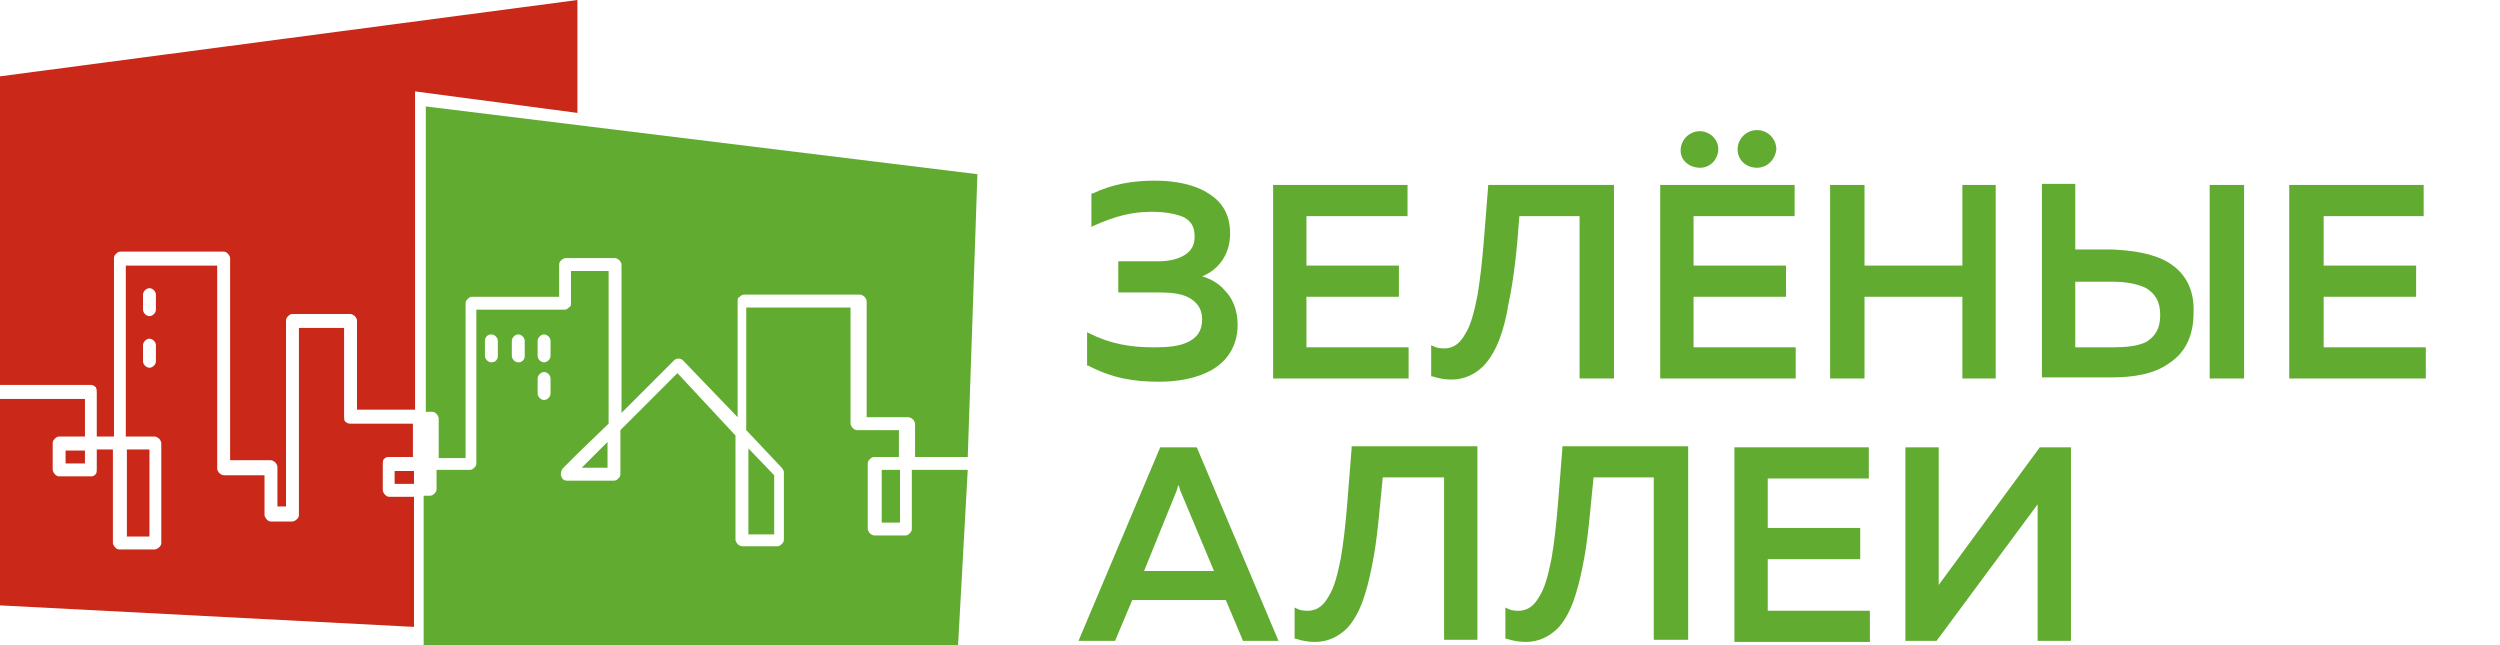 <?xml version="1.0" encoding="utf-8"?>
<!-- Generator: Adobe Illustrator 23.0.1, SVG Export Plug-In . SVG Version: 6.00 Build 0)  -->
<svg version="1.1" id="Layer_1" xmlns="http://www.w3.org/2000/svg" xmlns:xlink="http://www.w3.org/1999/xlink" x="0px" y="0px"
	 viewBox="0 0 232.5 60" style="enable-background:new 0 0 232.5 60;" xml:space="preserve">
<style type="text/css">
	.st0{fill:#61AB30;}
	.st1{fill:#CA2818;}
</style>
<g>
	<path class="st0" d="M107.8,35.5c1.7,0,3.5-0.3,4.9-1.1c1.4-0.8,2.4-2.2,2.4-4.2c0-1.4-0.5-2.5-1.2-3.2c-0.6-0.7-1.4-1.1-2.1-1.3
		c1.5-0.6,2.6-2,2.6-4c0-1.7-0.7-2.9-2-3.7c-1.2-0.8-3-1.2-5-1.2c-2,0-3.9,0.3-5.8,1.2l-0.1,0v3.1l0.2-0.1c2-0.9,3.6-1.3,5.3-1.3
		c0.1,0,0.1,0,0.2,0h0c1.2,0,2.2,0.2,2.9,0.5c0.7,0.4,1,0.9,1,1.8c0,0.8-0.3,1.3-0.9,1.7c-0.6,0.4-1.5,0.6-2.5,0.6H104v2.9h3.9
		c1,0,2,0.1,2.7,0.5c0.7,0.4,1.2,1,1.2,2c0,1.1-0.5,1.7-1.3,2.1c-0.8,0.4-1.9,0.5-3,0.5c-0.1,0-0.2,0-0.3,0c-2,0-3.9-0.3-5.9-1.3
		l-0.2-0.1v3.1l0.1,0C103.5,35.2,105.5,35.5,107.8,35.5L107.8,35.5z"/>
	<polygon class="st0" points="131,32.3 121.5,32.3 121.5,27.6 130.1,27.6 130.1,24.7 121.5,24.7 121.5,20.1 130.9,20.1 130.9,17.2 
		130.7,17.2 118.4,17.2 118.4,35.2 131,35.2 	"/>
	<path class="st0" d="M141.3,20.1h5.6v15.1h3.2v-18H150h-11.6l0,0.1c-0.3,3.6-0.5,7.3-1,10.2c-0.3,1.5-0.6,2.7-1.1,3.5
		c-0.5,0.9-1,1.3-1.8,1.4c-0.5,0-0.8,0-1.2-0.2l-0.2-0.1v2.9l0.1,0c0.6,0.2,1.2,0.3,1.8,0.3c1.2,0,2.2-0.5,3-1.3
		c1.2-1.3,1.9-3.3,2.3-5.8C140.8,25.9,141.1,23,141.3,20.1L141.3,20.1z"/>
	<path class="st0" d="M158.1,15.6c0.5,0,0.9-0.2,1.2-0.5c0.3-0.3,0.5-0.8,0.5-1.2c0-0.5-0.2-0.9-0.5-1.2c-0.3-0.3-0.8-0.5-1.2-0.5
		c-1,0-1.8,0.8-1.8,1.8S157.2,15.6,158.1,15.6L158.1,15.6z"/>
	<polygon class="st0" points="167,32.3 157.5,32.3 157.5,27.6 166.1,27.6 166.1,24.7 157.5,24.7 157.5,20.1 166.9,20.1 166.9,17.2 
		166.7,17.2 154.4,17.2 154.4,35.2 167,35.2 	"/>
	<path class="st0" d="M163.4,15.6c1,0,1.7-0.8,1.8-1.7c0-1-0.8-1.8-1.8-1.8c-1,0-1.8,0.8-1.8,1.8S162.4,15.6,163.4,15.6L163.4,15.6z
		"/>
	<polygon class="st0" points="173.4,27.6 182.5,27.6 182.5,35.2 185.6,35.2 185.6,17.2 185.5,17.2 182.5,17.2 182.5,24.7 
		173.4,24.7 173.4,17.2 170.2,17.2 170.2,35.2 173.4,35.2 	"/>
	<polygon class="st0" points="205.5,35.2 205.7,35.2 208.7,35.2 208.7,17.2 205.5,17.2 	"/>
	<path class="st0" d="M196.5,32.3H193v-6.1h3.5c1.2,0,2.3,0.2,3.1,0.6c0.8,0.5,1.3,1.2,1.3,2.5s-0.5,2-1.3,2.5
		C198.8,32.2,197.7,32.3,196.5,32.3L196.5,32.3z M201.8,24.5c-1.4-0.9-3.3-1.2-5.4-1.3H193v-6.1h-3.1v18h0.1h6.3
		c2.1,0,4-0.3,5.4-1.3c1.4-0.9,2.3-2.4,2.3-4.7C204.1,26.9,203.2,25.4,201.8,24.5L201.8,24.5z"/>
	<polygon class="st0" points="216.1,32.3 216.1,27.6 224.7,27.6 224.7,24.7 216.1,24.7 216.1,20.1 225.4,20.1 225.4,17.2 
		225.3,17.2 212.9,17.2 212.9,35.2 225.6,35.2 225.6,32.3 	"/>
	<path class="st0" d="M112.9,53.1h-6.5l3-7.4l0,0c0.1-0.2,0.1-0.4,0.2-0.6c0.1,0.2,0.1,0.4,0.2,0.6l0,0L112.9,53.1z M107.9,41.6
		l-7.6,18h0.2h3.2l1.6-3.8h8.7l1.6,3.8h3.3l-7.6-18H107.9z"/>
	<path class="st0" d="M125.7,41.6l0,0.1c-0.3,3.6-0.5,7.3-1,10.2c-0.3,1.5-0.6,2.7-1.1,3.5c-0.5,0.9-1,1.3-1.8,1.4
		c-0.5,0-0.8,0-1.2-0.2l-0.2-0.1v2.9l0.1,0c0.6,0.2,1.2,0.3,1.8,0.3c1.2,0,2.2-0.5,3-1.3c1.2-1.3,1.8-3.3,2.3-5.8
		c0.5-2.4,0.7-5.3,1-8.2h5.7v15.1h3.1v-18h-0.1H125.7z"/>
	<path class="st0" d="M145.3,41.6l0,0.1c-0.3,3.6-0.5,7.3-1,10.2c-0.3,1.5-0.6,2.7-1.1,3.5c-0.5,0.9-1,1.3-1.8,1.4
		c-0.5,0-0.8,0-1.2-0.2l-0.2-0.1v2.9l0.1,0c0.6,0.2,1.2,0.3,1.8,0.3c1.2,0,2.2-0.5,3-1.3c1.2-1.3,1.8-3.3,2.3-5.8
		c0.5-2.4,0.7-5.3,1-8.2h5.6v15.1h3.2v-18h-0.1H145.3z"/>
	<polygon class="st0" points="164.4,52 173,52 173,49.1 164.4,49.1 164.4,44.5 173.8,44.5 173.8,41.6 173.7,41.6 161.3,41.6 
		161.3,59.7 173.9,59.7 173.9,56.8 164.4,56.8 	"/>
	<path class="st0" d="M180.3,54.4c0-0.5,0-1,0-1.5V41.6h-3.1v18h2.9l9.4-12.7c0,0.5,0,1,0,1.5v11.2h0.1h3v-18h-2.9L180.3,54.4z"/>
	<path class="st1" d="M0,7.1v28.7h8.5c0.1,0,0.3,0.1,0.4,0.2C9,36.2,9,36.3,9,36.5v4.1h1.6V24c0-0.2,0.1-0.3,0.2-0.4
		c0.1-0.1,0.2-0.2,0.4-0.2h9.6c0.2,0,0.3,0.1,0.4,0.2c0.1,0.1,0.2,0.3,0.2,0.4v18.8h3.8c0.1,0,0.3,0.1,0.4,0.2
		c0.1,0.1,0.2,0.3,0.2,0.4v3.7h0.8V29.8c0-0.2,0.1-0.3,0.2-0.4c0.1-0.1,0.2-0.2,0.4-0.2h5.4c0.1,0,0.3,0.1,0.4,0.2
		c0.1,0.1,0.2,0.3,0.2,0.4v8.3h5.4V8.5l15.1,2l0-10.5L0,7.1z M11.8,49.9h2.1v-8.1h-2.1V49.9z M36.7,45h1.8v-1.2h-1.8V45z M6.1,43.1
		h1.8v-1.2H6.1V43.1z M14.5,28.8c0,0.3-0.3,0.6-0.6,0.6c-0.3,0-0.6-0.3-0.6-0.6v-1.4c0-0.3,0.3-0.6,0.6-0.6c0.3,0,0.6,0.3,0.6,0.6
		V28.8z M14.5,33.6c0,0.3-0.3,0.6-0.6,0.6c-0.3,0-0.6-0.3-0.6-0.6v-1.5c0-0.3,0.3-0.6,0.6-0.6c0.3,0,0.6,0.3,0.6,0.6V33.6z
		 M35.7,42.7c0.1-0.1,0.2-0.2,0.4-0.2h2.3v-3.1h-5.9c-0.1,0-0.3-0.1-0.4-0.2C32,39.1,32,38.9,32,38.8v-8.3h-4.2v17.4
		c0,0.2-0.1,0.3-0.2,0.4c-0.1,0.1-0.3,0.2-0.4,0.2h-2c-0.2,0-0.3-0.1-0.4-0.2c-0.1-0.1-0.2-0.3-0.2-0.4v-3.7h-3.8
		c-0.1,0-0.3-0.1-0.4-0.2c-0.1-0.1-0.2-0.3-0.2-0.4V24.7h-8.5v15.9h2.7c0.1,0,0.3,0.1,0.4,0.2c0.1,0.1,0.2,0.3,0.2,0.4v9.3
		c0,0.2-0.1,0.3-0.2,0.4c-0.1,0.1-0.3,0.2-0.4,0.2h-3.3c-0.2,0-0.3-0.1-0.4-0.2c-0.1-0.1-0.2-0.3-0.2-0.4v-8.7H9v1.8
		C9,43.8,9,44,8.9,44.1c-0.1,0.1-0.2,0.2-0.4,0.2H5.5c-0.2,0-0.3-0.1-0.4-0.2C5,44,4.9,43.8,4.9,43.7v-2.5c0-0.2,0.1-0.3,0.2-0.4
		c0.1-0.1,0.2-0.2,0.4-0.2h2.4v-3.5H0v19.2l38.5,2V46.2h-2.3c-0.2,0-0.3-0.1-0.4-0.2c-0.1-0.1-0.2-0.3-0.2-0.4v-2.5
		C35.6,43,35.6,42.8,35.7,42.7L35.7,42.7z"/>
	<path class="st0" d="M51.2,33.1c0,0.3-0.3,0.6-0.6,0.6c-0.3,0-0.6-0.3-0.6-0.6v-1.4c0-0.3,0.3-0.6,0.6-0.6c0.3,0,0.6,0.3,0.6,0.6
		V33.1z M51.2,36.6c0,0.3-0.3,0.6-0.6,0.6c-0.3,0-0.6-0.3-0.6-0.6v-1.4c0-0.3,0.3-0.6,0.6-0.6c0.3,0,0.6,0.3,0.6,0.6V36.6z
		 M48.8,33.1c0,0.3-0.2,0.6-0.6,0.6c-0.3,0-0.6-0.3-0.6-0.6v-1.4c0-0.3,0.3-0.6,0.6-0.6c0.3,0,0.6,0.3,0.6,0.6V33.1z M46.3,33.1
		c0,0.3-0.2,0.6-0.6,0.6c-0.3,0-0.6-0.3-0.6-0.6v-1.4c0-0.3,0.2-0.6,0.6-0.6c0.3,0,0.6,0.3,0.6,0.6V33.1z M84.8,43.7v5.5
		c0,0.2-0.1,0.3-0.2,0.4c-0.1,0.1-0.2,0.2-0.4,0.2h-2.9c-0.1,0-0.3-0.1-0.4-0.2c-0.1-0.1-0.2-0.3-0.2-0.4v-6.1
		c0-0.2,0.1-0.3,0.2-0.4c0.1-0.1,0.2-0.2,0.4-0.2h2.3v-2.5h-3.9c-0.2,0-0.3-0.1-0.4-0.2c-0.1-0.1-0.2-0.3-0.2-0.4V28.6h-9.7V40
		l3.3,3.5c0.1,0.1,0.2,0.3,0.2,0.4v6.3c0,0.2-0.1,0.3-0.2,0.4c-0.1,0.1-0.2,0.2-0.4,0.2H69c-0.1,0-0.3-0.1-0.4-0.2
		c-0.1-0.1-0.2-0.3-0.2-0.4v-9.7L63,34.7L57.7,40v4.1c0,0.2-0.1,0.3-0.2,0.4c-0.1,0.1-0.2,0.2-0.4,0.2h-4.4c-0.2,0-0.4-0.1-0.5-0.4
		c-0.1-0.2,0-0.5,0.1-0.7l1.5-1.5l2.8-2.7V25.2h-3.5v3c0,0.2,0,0.3-0.2,0.4c-0.1,0.1-0.2,0.2-0.4,0.2h-8.2v14.3
		c0,0.2-0.1,0.3-0.2,0.4c-0.1,0.1-0.2,0.2-0.4,0.2h-3.1v1.8c0,0.2-0.1,0.3-0.2,0.4c-0.1,0.1-0.2,0.2-0.4,0.2h-0.6V60h49.7L90,43.7
		H84.8z M69.6,41.7v8H72v-5.5L69.6,41.7z M54.1,43.5h2.4v-2.4L54.1,43.5z M82,48.6h1.7v-4.9H82V48.6z M39.6,9.9v28.4h0.6
		c0.2,0,0.3,0.1,0.4,0.2c0.1,0.1,0.2,0.3,0.2,0.4v3.7h2.5V28.2c0-0.2,0.1-0.3,0.2-0.4c0.1-0.1,0.2-0.2,0.4-0.2H52v-3
		c0-0.2,0.1-0.3,0.2-0.4c0.1-0.1,0.3-0.2,0.4-0.2h4.6c0.1,0,0.3,0.1,0.4,0.2c0.1,0.1,0.2,0.3,0.2,0.4v13.8l4.9-4.9
		c0.2-0.2,0.6-0.2,0.8,0l5.1,5.3V28c0-0.2,0-0.3,0.2-0.4c0.1-0.1,0.2-0.2,0.4-0.2h10.8c0.1,0,0.3,0.1,0.4,0.2
		c0.1,0.1,0.2,0.3,0.2,0.4v10.8h3.9c0.1,0,0.3,0.1,0.4,0.2c0.1,0.1,0.2,0.3,0.2,0.4v3.1H90l0.9-26.3L39.6,9.9z"/>
</g>
</svg>
